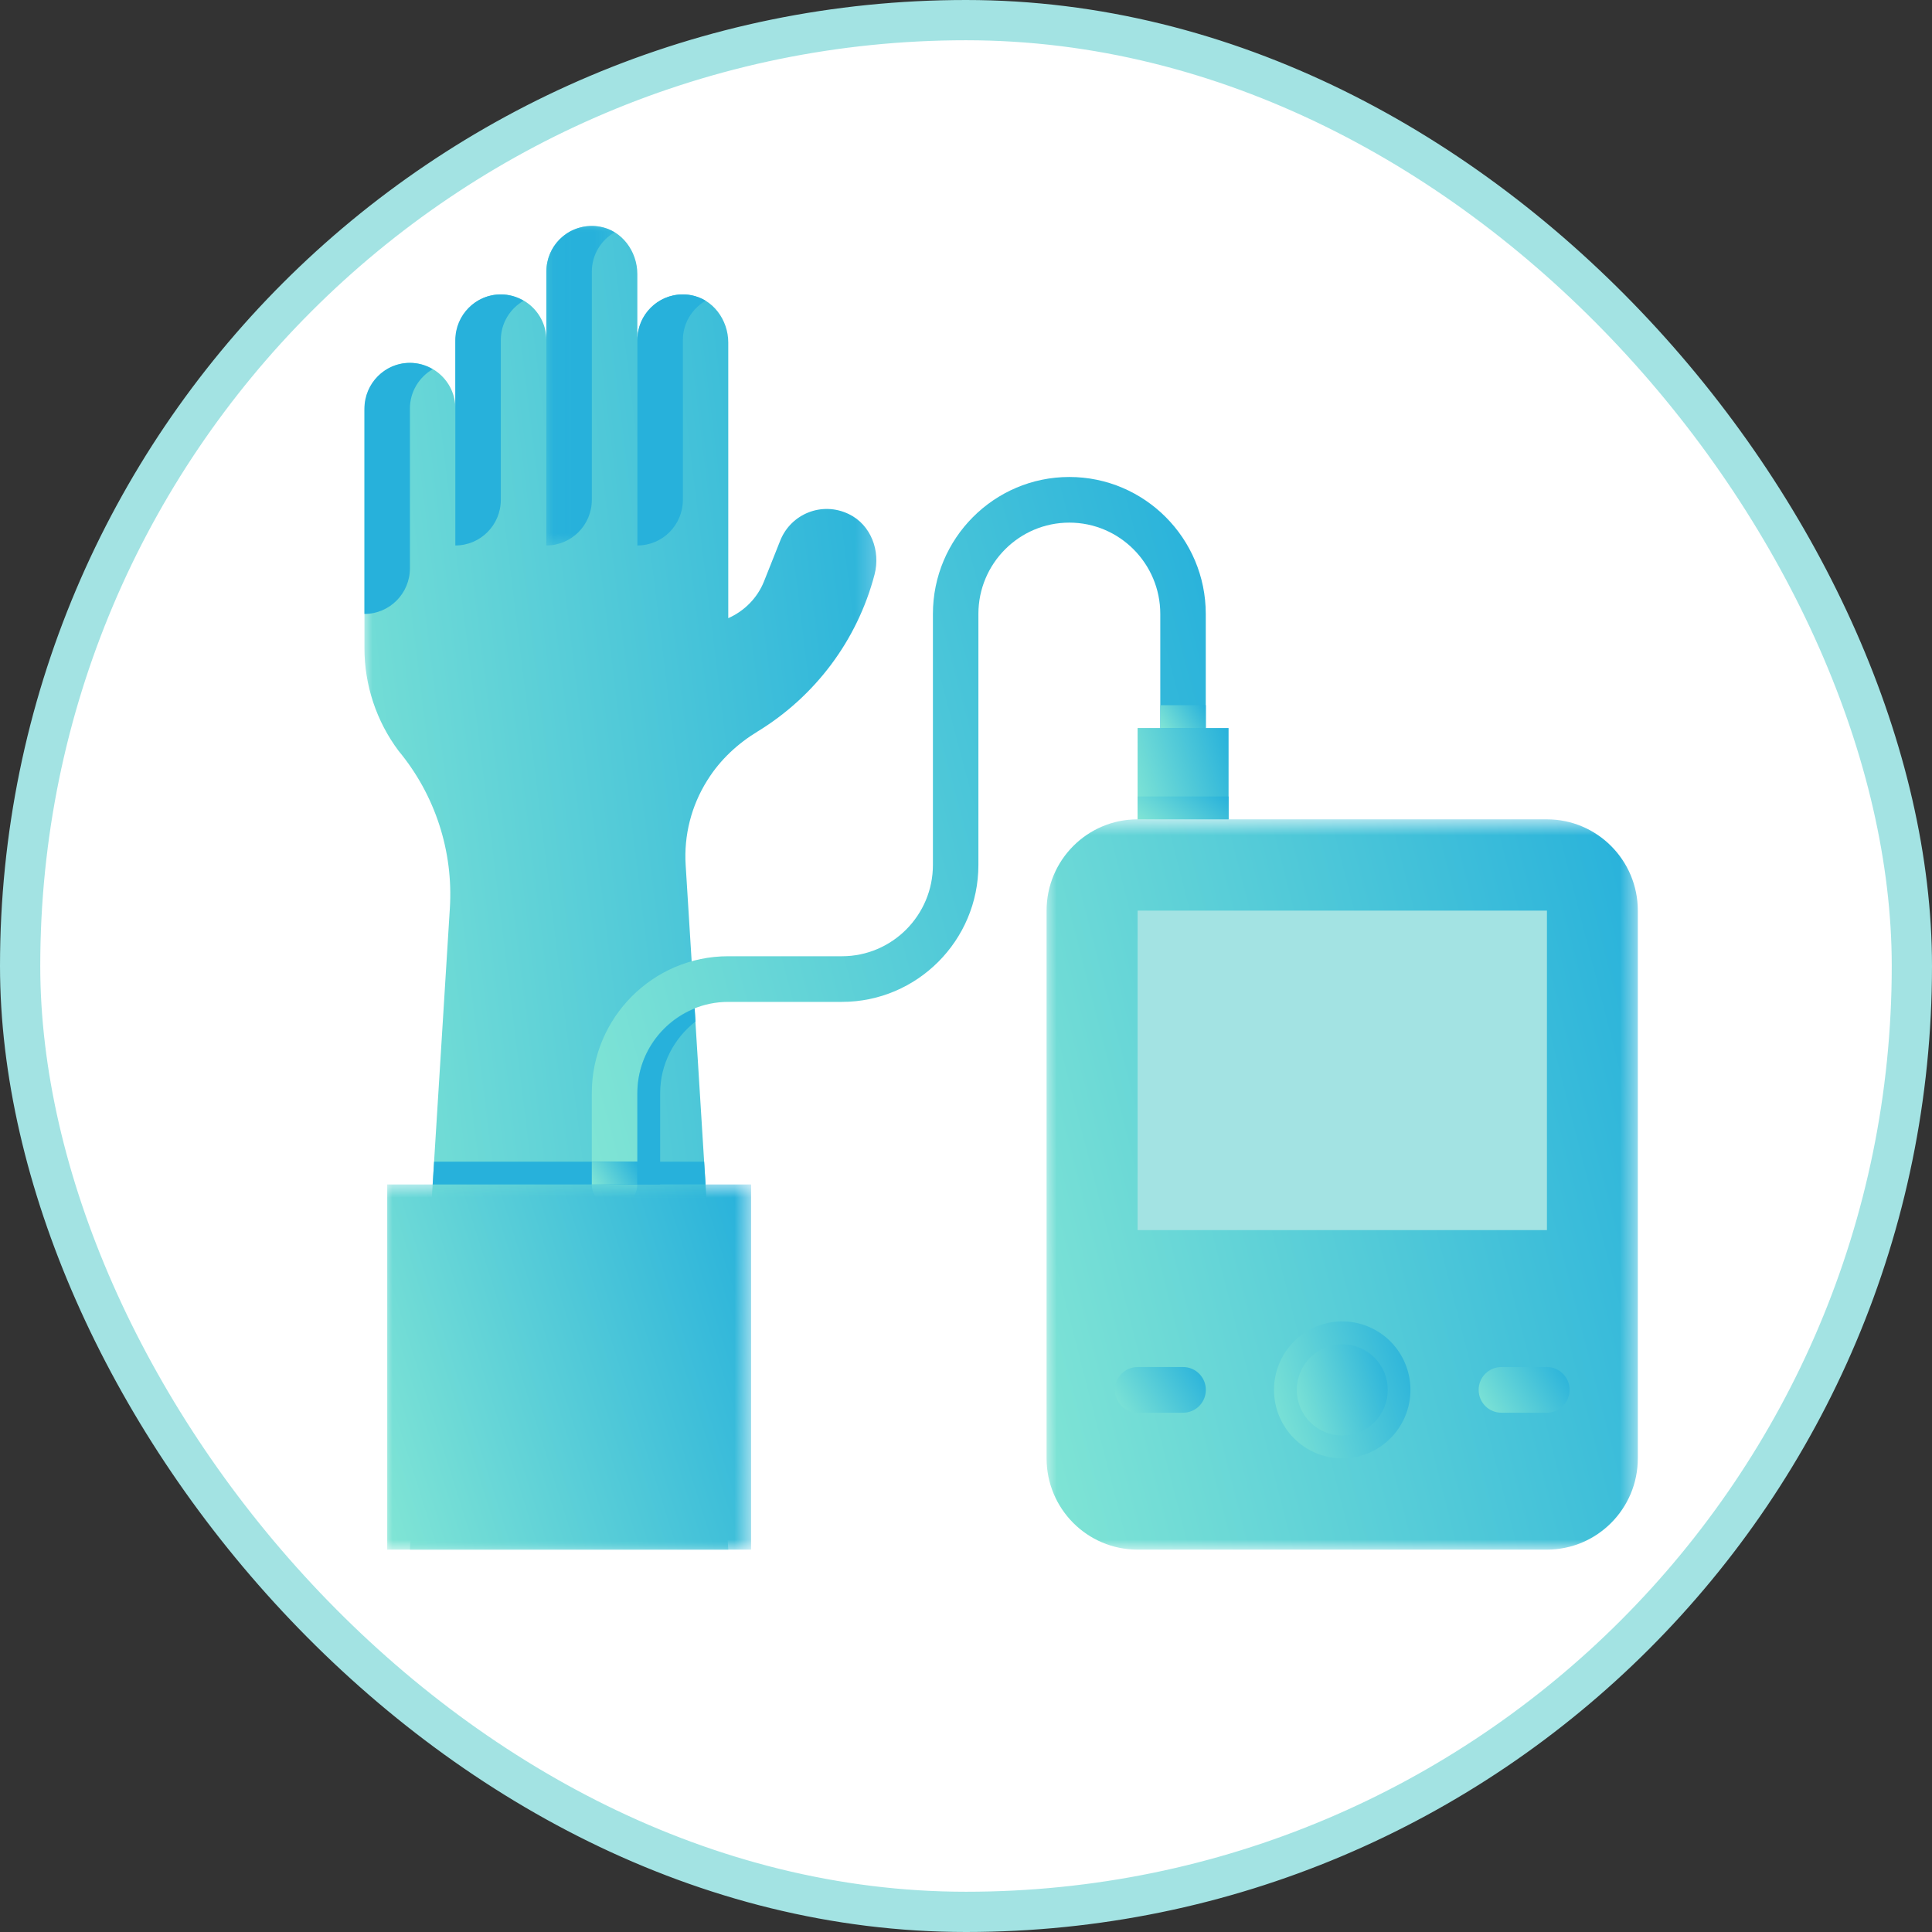 <?xml version="1.0" encoding="utf-8"?>
<svg xmlns="http://www.w3.org/2000/svg" width="96" height="96" viewBox="0 0 96 96" fill="none">
<rect x="0" y="0" width="96" height="96" fill="#333333" stroke="none"/>
<rect x="1" y="1" width="94" height="94" rx="47" fill="white" stroke="#A3E3E3" stroke-width="2"/>
<path d="M36.5 23L47 28L46 30L36 31.5L36.5 23Z" fill="white"/>
<path d="M33.817 25.249C33.95 25.314 34.11 25.285 34.219 25.163C34.334 25.025 34.321 24.814 34.186 24.691L32.436 23.195C32.298 23.079 32.087 23.093 31.964 23.227C31.848 23.365 31.862 23.576 31.996 23.7L33.746 25.195C33.774 25.218 33.794 25.238 33.817 25.249Z" fill="white"/>
<path d="M34.268 27.258C34.29 27.073 34.167 26.907 33.983 26.885L31.435 26.547C31.25 26.525 31.084 26.648 31.062 26.832C31.04 26.977 31.12 27.113 31.245 27.174C31.276 27.189 31.312 27.197 31.347 27.204L33.895 27.542C34.079 27.564 34.246 27.442 34.268 27.258Z" fill="white"/>
<path d="M34.513 29.088C34.43 28.921 34.226 28.86 34.059 28.944L31.865 30.072C31.698 30.155 31.637 30.359 31.721 30.526C31.757 30.592 31.808 30.647 31.871 30.677C31.965 30.723 32.071 30.726 32.172 30.678L34.366 29.551C34.533 29.447 34.597 29.255 34.513 29.088Z" fill="white"/>
<mask id="mask0_13559_3313" style="mask-type:luminance" maskUnits="userSpaceOnUse" x="18" y="11" width="26" height="66">
<path d="M18 11H43.764V77H18V11Z" fill="white"/>
</mask>
<g mask="url(#mask0_13559_3313)">
<path d="M37.642 36.349C40.488 34.611 42.595 31.835 43.457 28.544C43.764 27.371 43.27 26.072 42.181 25.546C40.837 24.895 39.298 25.539 38.771 26.859L37.962 28.892C37.631 29.719 36.986 30.361 36.187 30.717V17.02C36.187 15.89 35.418 14.842 34.307 14.661C32.893 14.431 31.669 15.521 31.669 16.898V13.617C31.669 12.488 30.9 11.44 29.789 11.258C28.373 11.028 27.149 12.118 27.149 13.496V16.898C27.149 15.521 25.925 14.431 24.51 14.661C23.399 14.842 22.629 15.89 22.629 17.02V20.3C22.629 18.923 21.406 17.833 19.99 18.063C18.879 18.244 18.109 19.293 18.109 20.422V32.208C18.109 34.048 18.704 35.838 19.805 37.31C21.619 39.495 22.531 42.295 22.353 45.133L20.369 77.001H36.188L34.07 42.981C33.978 41.507 34.352 40.039 35.137 38.788C35.149 38.77 35.161 38.752 35.171 38.735C35.79 37.751 36.651 36.953 37.642 36.349Z" fill="url(#paint0_linear_13559_3313)"/>
</g>
<mask id="mask1_13559_3313" style="mask-type:luminance" maskUnits="userSpaceOnUse" x="27" y="11" width="4" height="17">
<path d="M27.039 11H30.72V27.312H27.039V11Z" fill="white"/>
</mask>
<g mask="url(#mask1_13559_3313)">
<path d="M29.408 11.227C28.16 11.227 27.148 12.242 27.148 13.495V27.104C28.398 27.104 29.408 26.088 29.408 24.835V13.495C29.408 12.659 29.866 11.935 30.539 11.541C30.206 11.348 29.823 11.227 29.408 11.227Z" fill="#27B1DB"/>
</g>
<path d="M24.885 14.63C23.637 14.63 22.625 15.644 22.625 16.898V27.104C23.875 27.104 24.885 26.089 24.885 24.835V16.898C24.885 16.061 25.342 15.337 26.015 14.944C25.682 14.75 25.299 14.63 24.885 14.63Z" fill="#27B1DB"/>
<path d="M20.369 18.031C19.121 18.031 18.109 19.046 18.109 20.299V30.506C19.359 30.506 20.369 29.49 20.369 28.237V20.299C20.369 19.462 20.828 18.738 21.5 18.345C21.166 18.151 20.784 18.031 20.369 18.031Z" fill="#27B1DB"/>
<path d="M33.932 14.63C32.684 14.63 31.672 15.644 31.672 16.898V27.104C32.921 27.104 33.932 26.089 33.932 24.835V16.898C33.932 16.061 34.389 15.337 35.062 14.944C34.729 14.75 34.346 14.63 33.932 14.63Z" fill="#27B1DB"/>
<path d="M30.537 59.99C29.913 59.99 29.406 59.481 29.406 58.855V54.32C29.406 50.567 32.448 47.515 36.186 47.515H41.836C44.329 47.515 46.356 45.48 46.356 42.979V30.506C46.356 26.753 49.396 23.701 53.134 23.701C56.874 23.701 59.914 26.753 59.914 30.506V36.148C59.914 36.774 59.409 37.281 58.785 37.281C58.16 37.281 57.654 36.774 57.654 36.148V30.506C57.654 28.004 55.627 25.969 53.134 25.969C50.642 25.969 48.616 28.004 48.616 30.506V42.979C48.616 46.731 45.574 49.783 41.836 49.783H36.186C33.693 49.783 31.666 51.818 31.666 54.32V58.855C31.666 59.481 31.16 59.99 30.537 59.99Z" fill="url(#paint1_linear_13559_3313)"/>
<mask id="mask2_13559_3313" style="mask-type:luminance" maskUnits="userSpaceOnUse" x="51" y="40" width="31" height="37">
<path d="M51.797 40.695H81.493V76.999H51.797V40.695Z" fill="white"/>
</mask>
<g mask="url(#mask2_13559_3313)">
<path d="M76.862 77H56.524C54.027 77 52.004 74.969 52.004 72.465V45.249C52.004 42.743 54.027 40.712 56.524 40.712H76.862C79.358 40.712 81.382 42.743 81.382 45.249V72.465C81.382 74.969 79.358 77 76.862 77Z" fill="url(#paint2_linear_13559_3313)"/>
</g>
<path d="M56.527 45.248H76.866V61.123H56.527V45.248Z" fill="#A3E3E3"/>
<path d="M56.527 36.176H61.047V40.711H56.527V36.176Z" fill="url(#paint3_linear_13559_3313)"/>
<path d="M70.084 69.062C70.084 69.286 70.062 69.507 70.019 69.726C69.976 69.945 69.91 70.158 69.826 70.364C69.74 70.571 69.636 70.767 69.513 70.952C69.389 71.138 69.248 71.311 69.091 71.467C68.934 71.626 68.763 71.767 68.577 71.891C68.392 72.015 68.197 72.12 67.992 72.206C67.785 72.291 67.573 72.355 67.355 72.399C67.137 72.442 66.917 72.465 66.694 72.465C66.472 72.465 66.251 72.442 66.032 72.399C65.814 72.355 65.603 72.291 65.397 72.206C65.191 72.12 64.996 72.015 64.81 71.891C64.626 71.767 64.455 71.626 64.297 71.467C64.14 71.311 63.999 71.138 63.876 70.952C63.752 70.767 63.647 70.571 63.562 70.364C63.477 70.158 63.413 69.945 63.37 69.726C63.326 69.507 63.305 69.286 63.305 69.062C63.305 68.839 63.326 68.618 63.37 68.398C63.413 68.179 63.477 67.967 63.562 67.761C63.647 67.554 63.752 67.358 63.876 67.172C63.999 66.987 64.14 66.814 64.297 66.656C64.455 66.499 64.626 66.358 64.81 66.234C64.996 66.11 65.191 66.005 65.397 65.919C65.603 65.834 65.814 65.769 66.032 65.725C66.251 65.682 66.472 65.66 66.694 65.66C66.917 65.66 67.137 65.682 67.355 65.725C67.573 65.769 67.785 65.834 67.992 65.919C68.197 66.005 68.392 66.11 68.577 66.234C68.763 66.358 68.934 66.499 69.091 66.656C69.248 66.814 69.389 66.987 69.513 67.172C69.636 67.358 69.74 67.554 69.826 67.761C69.91 67.967 69.976 68.179 70.019 68.398C70.062 68.618 70.084 68.839 70.084 69.062Z" fill="url(#paint4_linear_13559_3313)"/>
<path d="M68.957 69.063C68.957 69.212 68.943 69.359 68.914 69.504C68.885 69.651 68.842 69.793 68.786 69.93C68.728 70.068 68.659 70.198 68.577 70.323C68.495 70.447 68.4 70.561 68.296 70.666C68.191 70.771 68.076 70.865 67.953 70.949C67.829 71.031 67.7 71.1 67.563 71.158C67.425 71.215 67.284 71.258 67.139 71.287C66.993 71.316 66.846 71.33 66.697 71.33C66.55 71.33 66.402 71.316 66.257 71.287C66.112 71.258 65.969 71.215 65.833 71.158C65.696 71.1 65.566 71.031 65.443 70.949C65.318 70.865 65.205 70.771 65.1 70.666C64.994 70.561 64.901 70.447 64.819 70.323C64.737 70.198 64.666 70.068 64.61 69.93C64.552 69.793 64.511 69.651 64.481 69.504C64.452 69.359 64.438 69.212 64.438 69.063C64.438 68.914 64.452 68.766 64.481 68.62C64.511 68.475 64.552 68.332 64.61 68.195C64.666 68.058 64.737 67.927 64.819 67.803C64.901 67.678 64.994 67.564 65.1 67.459C65.205 67.353 65.318 67.259 65.443 67.177C65.566 67.094 65.696 67.024 65.833 66.968C65.969 66.91 66.112 66.867 66.257 66.838C66.402 66.809 66.55 66.795 66.697 66.795C66.846 66.795 66.993 66.809 67.139 66.838C67.284 66.867 67.425 66.91 67.563 66.968C67.7 67.024 67.829 67.094 67.953 67.177C68.076 67.259 68.191 67.353 68.296 67.459C68.4 67.564 68.495 67.678 68.577 67.803C68.659 67.927 68.728 68.058 68.786 68.195C68.842 68.332 68.885 68.475 68.914 68.62C68.943 68.766 68.957 68.914 68.957 69.063Z" fill="url(#paint5_linear_13559_3313)"/>
<path d="M76.863 70.197H74.603C73.978 70.197 73.473 69.688 73.473 69.062C73.473 68.436 73.978 67.928 74.603 67.928H76.863C77.488 67.928 77.992 68.436 77.992 69.062C77.992 69.688 77.488 70.197 76.863 70.197Z" fill="url(#paint6_linear_13559_3313)"/>
<path d="M58.789 70.197H56.529C55.904 70.197 55.398 69.688 55.398 69.062C55.398 68.436 55.904 67.928 56.529 67.928H58.789C59.414 67.928 59.918 68.436 59.918 69.062C59.918 69.688 59.414 70.197 58.789 70.197Z" fill="url(#paint7_linear_13559_3313)"/>
<mask id="mask3_13559_3313" style="mask-type:luminance" maskUnits="userSpaceOnUse" x="19" y="58" width="19" height="19">
<path d="M19.004 58.764H37.407V76.999H19.004V58.764Z" fill="white"/>
</mask>
<g mask="url(#mask3_13559_3313)">
<path d="M19.242 58.855H37.321V77H19.242V58.855Z" fill="url(#paint8_linear_13559_3313)"/>
</g>
<path d="M57.656 35.041H59.916V36.175H57.656V35.041Z" fill="url(#paint9_linear_13559_3313)"/>
<path d="M29.406 57.724H31.666V58.857H29.406V57.724Z" fill="url(#paint10_linear_13559_3313)"/>
<path d="M56.527 39.578H61.047V40.711H56.527V39.578Z" fill="url(#paint11_linear_13559_3313)"/>
<path d="M21.5 58.857H35.059L34.987 57.724H21.571L21.5 58.857Z" fill="#27B1DB"/>
<path d="M29.406 57.724H31.666V58.857H29.406V57.724Z" fill="url(#paint12_linear_13559_3313)"/>
<path d="M32.803 54.321C32.803 52.869 33.496 51.589 34.558 50.759L34.519 50.116C32.855 50.785 31.672 52.414 31.672 54.321V58.856H32.803V54.321Z" fill="#27B1DB"/>
<defs>
<linearGradient id="paint0_linear_13559_3313" x1="43.547" y1="11.227" x2="10.555" y2="15.265" gradientUnits="userSpaceOnUse">
<stop stop-color="#27B1DB"/>
<stop offset="1" stop-color="#81E5D5"/>
</linearGradient>
<linearGradient id="paint1_linear_13559_3313" x1="59.914" y1="23.701" x2="22.407" y2="33.678" gradientUnits="userSpaceOnUse">
<stop stop-color="#27B1DB"/>
<stop offset="1" stop-color="#81E5D5"/>
</linearGradient>
<linearGradient id="paint2_linear_13559_3313" x1="81.382" y1="40.712" x2="45.09" y2="50.008" gradientUnits="userSpaceOnUse">
<stop stop-color="#27B1DB"/>
<stop offset="1" stop-color="#81E5D5"/>
</linearGradient>
<linearGradient id="paint3_linear_13559_3313" x1="61.047" y1="36.176" x2="55.635" y2="37.882" gradientUnits="userSpaceOnUse">
<stop stop-color="#27B1DB"/>
<stop offset="1" stop-color="#81E5D5"/>
</linearGradient>
<linearGradient id="paint4_linear_13559_3313" x1="70.084" y1="65.66" x2="61.966" y2="68.219" gradientUnits="userSpaceOnUse">
<stop stop-color="#27B1DB"/>
<stop offset="1" stop-color="#81E5D5"/>
</linearGradient>
<linearGradient id="paint5_linear_13559_3313" x1="68.957" y1="66.795" x2="63.545" y2="68.501" gradientUnits="userSpaceOnUse">
<stop stop-color="#27B1DB"/>
<stop offset="1" stop-color="#81E5D5"/>
</linearGradient>
<linearGradient id="paint6_linear_13559_3313" x1="77.992" y1="67.928" x2="73.734" y2="70.612" gradientUnits="userSpaceOnUse">
<stop stop-color="#27B1DB"/>
<stop offset="1" stop-color="#81E5D5"/>
</linearGradient>
<linearGradient id="paint7_linear_13559_3313" x1="59.918" y1="67.928" x2="55.66" y2="70.612" gradientUnits="userSpaceOnUse">
<stop stop-color="#27B1DB"/>
<stop offset="1" stop-color="#81E5D5"/>
</linearGradient>
<linearGradient id="paint8_linear_13559_3313" x1="37.321" y1="58.855" x2="15.674" y2="65.68" gradientUnits="userSpaceOnUse">
<stop stop-color="#27B1DB"/>
<stop offset="1" stop-color="#81E5D5"/>
</linearGradient>
<linearGradient id="paint9_linear_13559_3313" x1="59.916" y1="35.041" x2="57.787" y2="36.383" gradientUnits="userSpaceOnUse">
<stop stop-color="#27B1DB"/>
<stop offset="1" stop-color="#81E5D5"/>
</linearGradient>
<linearGradient id="paint10_linear_13559_3313" x1="31.666" y1="57.724" x2="29.538" y2="59.066" gradientUnits="userSpaceOnUse">
<stop stop-color="#27B1DB"/>
<stop offset="1" stop-color="#81E5D5"/>
</linearGradient>
<linearGradient id="paint11_linear_13559_3313" x1="61.047" y1="39.578" x2="58.752" y2="42.474" gradientUnits="userSpaceOnUse">
<stop stop-color="#27B1DB"/>
<stop offset="1" stop-color="#81E5D5"/>
</linearGradient>
<linearGradient id="paint12_linear_13559_3313" x1="31.666" y1="57.724" x2="29.538" y2="59.066" gradientUnits="userSpaceOnUse">
<stop stop-color="#27B1DB"/>
<stop offset="1" stop-color="#81E5D5"/>
</linearGradient>
</defs>
</svg>